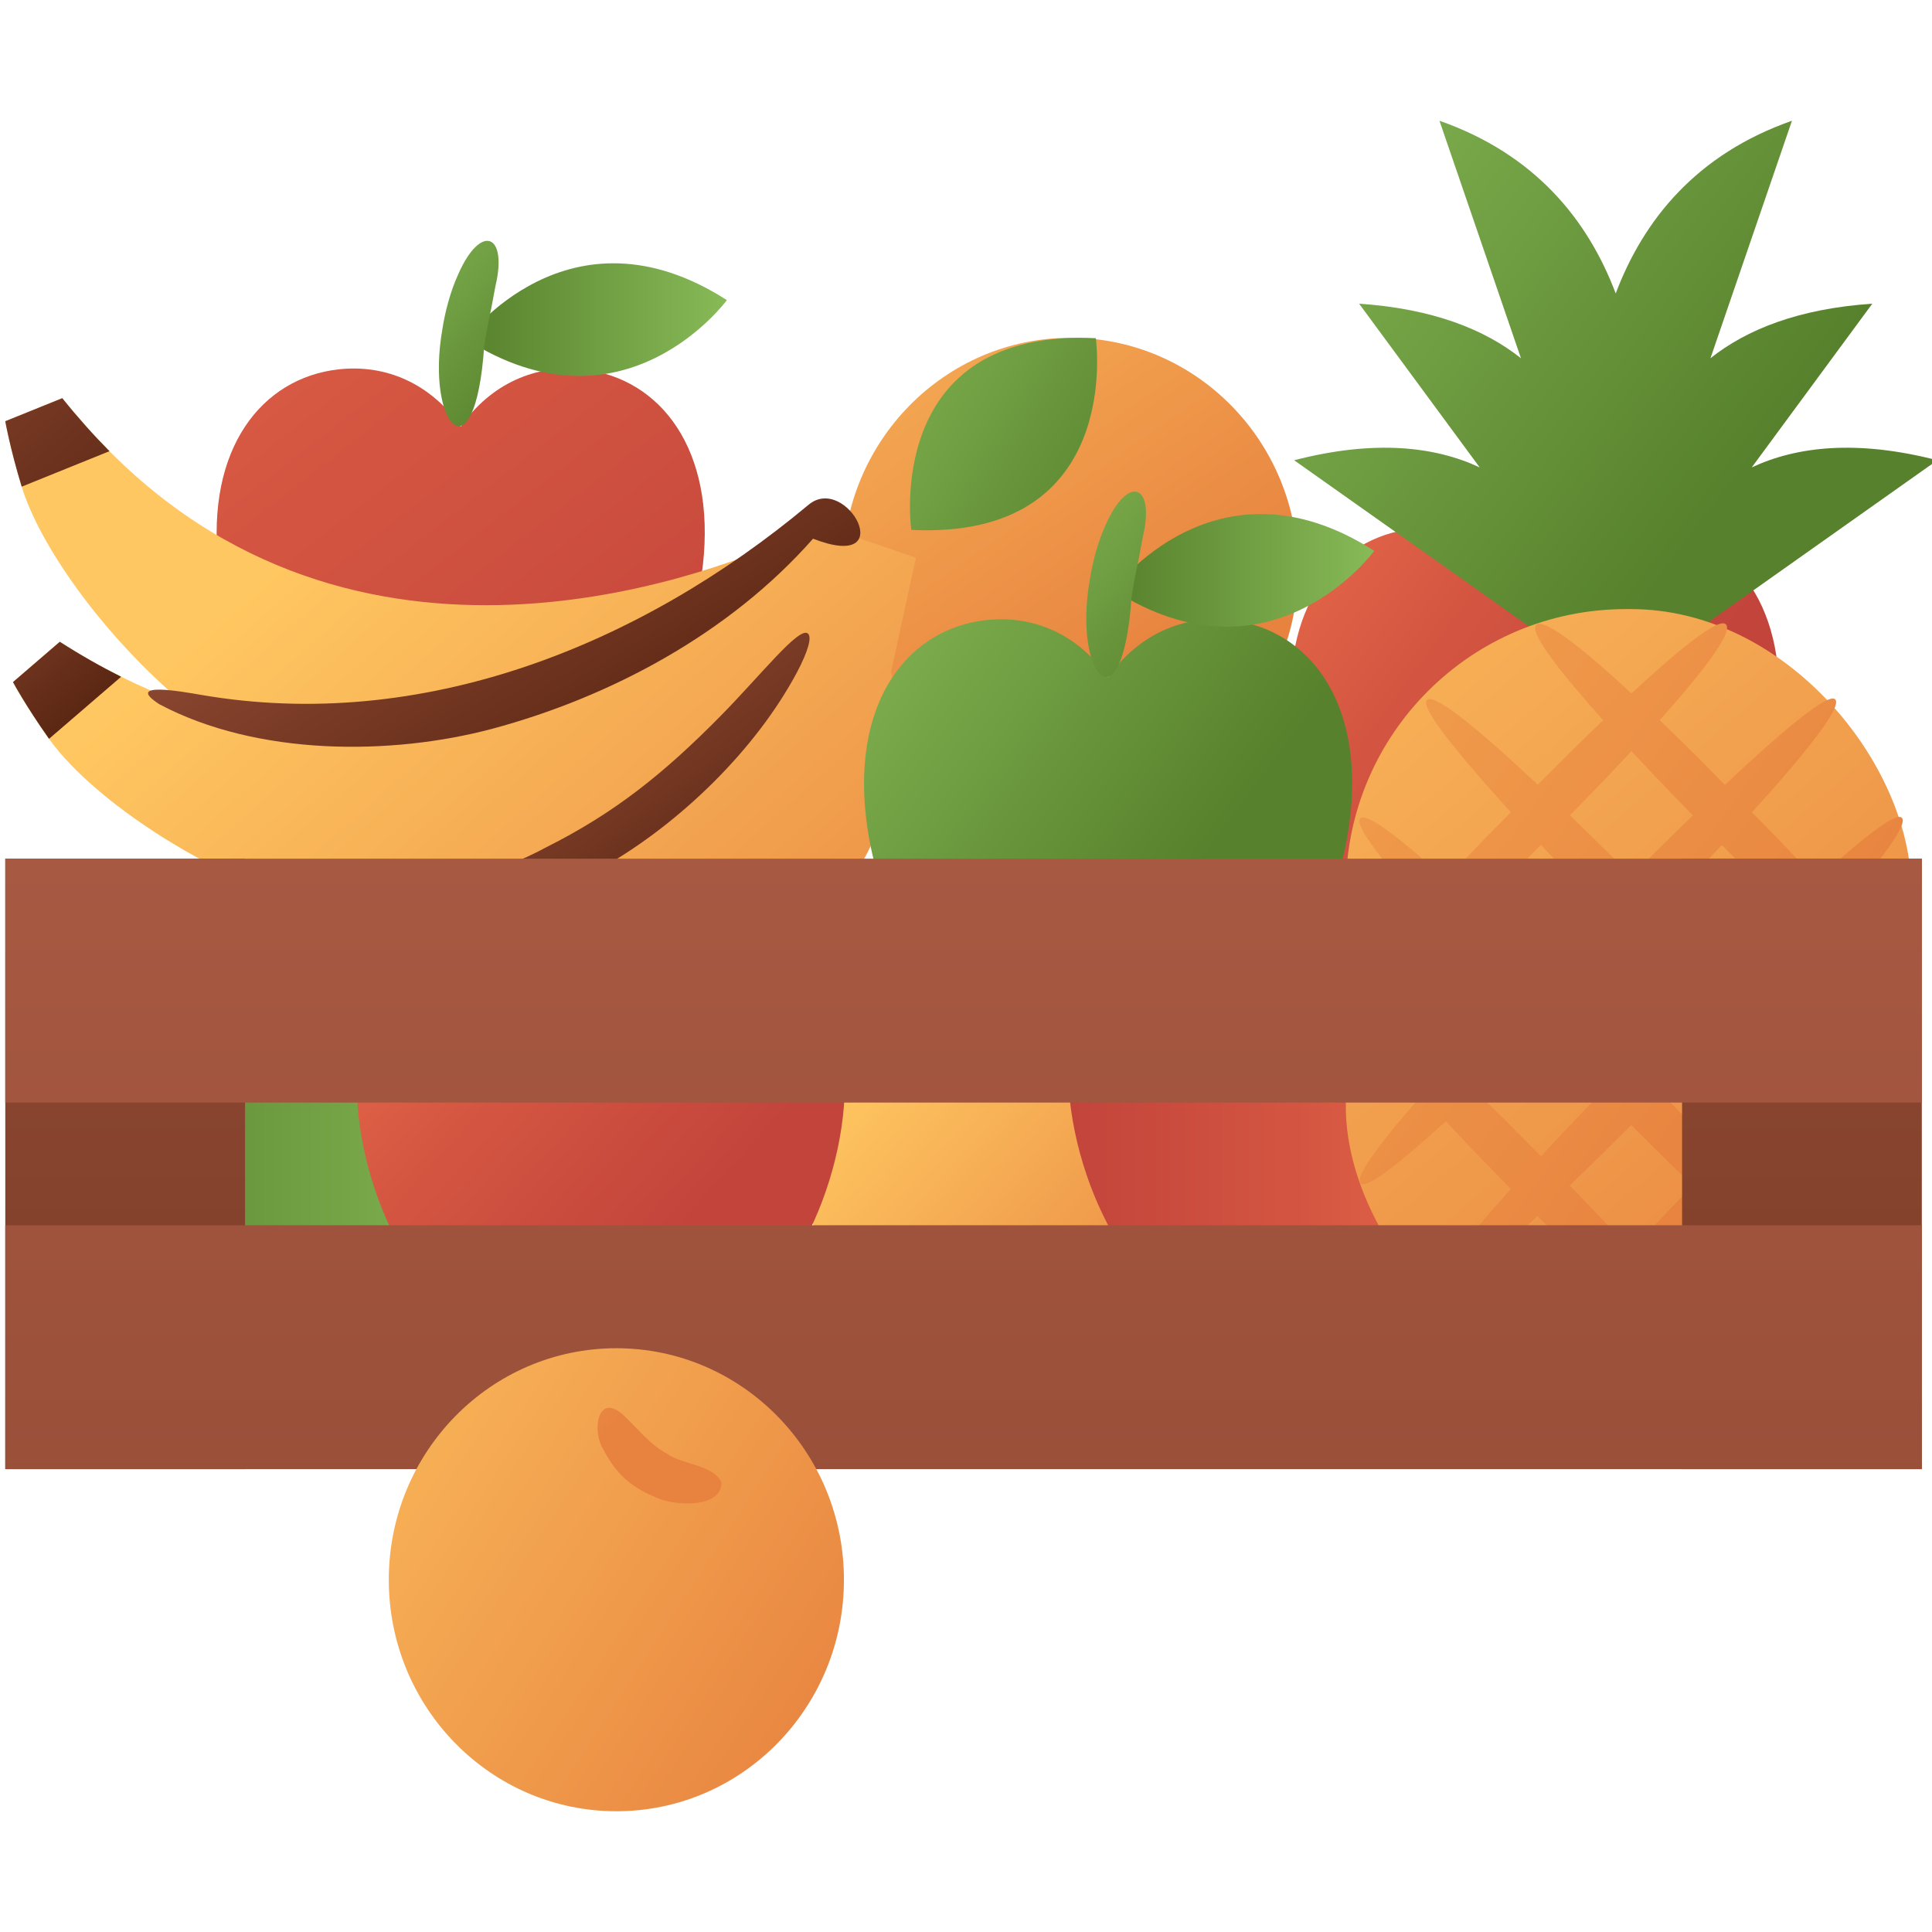 <svg xmlns="http://www.w3.org/2000/svg" xmlns:xlink="http://www.w3.org/1999/xlink" id="flat" viewBox="0 0 512 512"><defs><linearGradient id="linear-gradient" x1="429.044" y1="208.441" x2="324.502" y2="130.88" gradientUnits="userSpaceOnUse"><stop offset=".007" stop-color="#c3443b"></stop><stop offset=".464" stop-color="#d35541"></stop><stop offset=".999" stop-color="#ec6f4c"></stop></linearGradient><linearGradient id="linear-gradient-2" x1="11.758" y1="306.837" x2="141.12" y2="306.837" gradientUnits="userSpaceOnUse"><stop offset="0" stop-color="#57812c"></stop><stop offset=".988" stop-color="#87b957"></stop></linearGradient><linearGradient id="linear-gradient-3" x1="326.899" y1="351.593" x2="236.388" y2="270.46" gradientUnits="userSpaceOnUse"><stop offset=".004" stop-color="#e7823f"></stop><stop offset="1" stop-color="#ffc761"></stop></linearGradient><linearGradient id="linear-gradient-4" x1="466.202" y1="120.411" x2="329.592" y2="16.84" xlink:href="#linear-gradient-2"></linearGradient><linearGradient id="linear-gradient-5" x1="187.292" y1="320.17" x2="90.754" y2="232.569" xlink:href="#linear-gradient"></linearGradient><linearGradient id="linear-gradient-6" x1="283.037" y1="295.165" x2="412.399" y2="295.165" xlink:href="#linear-gradient"></linearGradient><linearGradient id="linear-gradient-7" x1="305.812" y1="182.929" x2="193.008" y2="19.685" xlink:href="#linear-gradient-3"></linearGradient><linearGradient id="linear-gradient-8" x1="303.008" y1="137.501" x2="217.54" y2="85.662" xlink:href="#linear-gradient-2"></linearGradient><linearGradient id="linear-gradient-9" x1="184.629" y1="227.242" x2="-.349" y2="-10.525" xlink:href="#linear-gradient"></linearGradient><linearGradient id="linear-gradient-10" x1="123.475" y1="84.707" x2="192.627" y2="84.707" xlink:href="#linear-gradient-2"></linearGradient><linearGradient id="linear-gradient-11" x1="143.841" y1="104.556" x2="94.751" y2="61.558" xlink:href="#linear-gradient-2"></linearGradient><linearGradient id="linear-gradient-12" x1="246.671" y1="319.46" x2="85.361" y2="137.589" xlink:href="#linear-gradient-3"></linearGradient><linearGradient id="linear-gradient-13" x1="40.879" y1="253.103" x2="67.553" y2="253.103" gradientUnits="userSpaceOnUse"><stop offset="0" stop-color="#4d1e0b"></stop><stop offset=".221" stop-color="#5e2915"></stop><stop offset=".657" stop-color="#8b4630"></stop><stop offset="1" stop-color="#b36049"></stop></linearGradient><linearGradient id="linear-gradient-14" x1="199.872" y1="267.157" x2="113.878" y2="148.713" xlink:href="#linear-gradient-13"></linearGradient><linearGradient id="linear-gradient-15" x1="58.76" y1="172.398" x2="-62.68" y2="31.155" xlink:href="#linear-gradient-13"></linearGradient><linearGradient id="linear-gradient-16" x1="34.597" y1="201.802" x2="-30.088" y2="125.399" xlink:href="#linear-gradient-13"></linearGradient><linearGradient id="linear-gradient-17" x1="180.099" y1="236.54" x2="81.421" y2="77.533" xlink:href="#linear-gradient-13"></linearGradient><linearGradient id="linear-gradient-18" x1="315.943" y1="232.62" x2="211.401" y2="155.058" xlink:href="#linear-gradient-2"></linearGradient><linearGradient id="linear-gradient-19" x1="295.041" y1="151.156" x2="364.193" y2="151.156" xlink:href="#linear-gradient-2"></linearGradient><linearGradient id="linear-gradient-20" x1="322.809" y1="177.382" x2="264.942" y2="126.933" xlink:href="#linear-gradient-2"></linearGradient><linearGradient id="linear-gradient-21" x1="516.899" y1="363.755" x2="284.13" y2="92.894" xlink:href="#linear-gradient-3"></linearGradient><linearGradient id="linear-gradient-22" x1="477.585" y1="297.024" x2="142.619" y2="49.379" xlink:href="#linear-gradient-3"></linearGradient><linearGradient id="linear-gradient-23" x1="255.352" y1="807.964" x2="255.352" y2="-12.943" xlink:href="#linear-gradient-13"></linearGradient><linearGradient id="linear-gradient-24" x1="255.352" y1="1399.664" x2="255.352" y2="106.413" xlink:href="#linear-gradient-13"></linearGradient><linearGradient id="linear-gradient-25" x1="230.303" y1="462.193" x2="47.598" y2="343.376" xlink:href="#linear-gradient-3"></linearGradient><linearGradient id="linear-gradient-26" x1="163.646" y1="379.433" x2="81.273" y2="309.189" xlink:href="#linear-gradient-3"></linearGradient></defs><path d="M439.323,140.182c-12.631-1.471-24.506,3.714-32.546,15.134-7.987-11.371-19.798-16.57-32.389-15.162-20.426,2.282-35.156,21.059-31.845,51.721,3.311,30.663,23.41,61.601,43.835,59.319,8.127-.908,15.08-6.942,20.299-15.807,5.172,8.822,12.071,14.837,20.157,15.779,20.415,2.377,40.652-28.467,44.101-59.114,3.449-30.647-11.197-49.492-31.612-51.869Z" style="fill:url(#linear-gradient);"></path><path d="M109.004,251.399c-12.631-1.471-24.506,3.714-32.546,15.134-7.987-11.371-19.798-16.57-32.389-15.162-20.426,2.282-35.156,21.059-31.845,51.721s23.41,61.601,43.835,59.319c8.127-.908,15.08-6.942,20.299-15.807,5.172,8.822,12.071,14.837,20.157,15.779,20.415,2.377,40.652-28.467,44.101-59.114,3.449-30.647-11.197-49.492-31.612-51.869Z" style="fill:url(#linear-gradient-2);"></path><ellipse cx="271.641" cy="302.061" rx="60.309" ry="61.352" style="fill:url(#linear-gradient-3);"></ellipse><path d="M428.18,182.25l85.22-60.281c-21.319-5.492-37.255-3.681-49.172,1.899l31.951-43.388c-19.582,1.331-33.313,6.847-42.89,14.456l21.597-62.937c-25.305,8.875-39.329,26.236-46.706,45.77-7.377-19.534-21.401-36.895-46.707-45.77l21.597,62.937c-9.577-7.609-23.307-13.125-42.89-14.456l31.952,43.388c-11.917-5.58-27.854-7.391-49.172-1.899l85.22,60.281Z" style="fill:url(#linear-gradient-4);"></path><path d="M191.781,243.895c-12.631-1.471-24.506,3.714-32.546,15.134-7.987-11.371-19.798-16.57-32.389-15.162-20.426,2.282-35.156,21.059-31.845,51.721,3.311,30.663,23.41,61.601,43.835,59.319,8.127-.908,15.08-6.942,20.299-15.807,5.172,8.822,12.071,14.837,20.157,15.779,20.415,2.377,40.652-28.467,44.101-59.114,3.449-30.647-11.197-49.492-31.612-51.869Z" style="fill:url(#linear-gradient-5);"></path><path d="M380.283,239.726c-12.631-1.471-24.506,3.714-32.546,15.134-7.987-11.371-19.798-16.57-32.389-15.162-20.426,2.282-35.156,21.059-31.845,51.721,3.311,30.663,23.41,61.601,43.835,59.319,8.127-.908,15.08-6.942,20.299-15.807,5.172,8.822,12.071,14.837,20.157,15.779,20.415,2.377,40.652-28.467,44.101-59.114,3.449-30.647-11.197-49.492-31.612-51.869Z" style="fill:url(#linear-gradient-6);"></path><g><ellipse cx="283.662" cy="150.875" rx="60.309" ry="61.352" style="fill:url(#linear-gradient-7);"></ellipse><path d="M241.5,140.427s-7.633-53.537,48.903-50.803c0,0,7.633,53.537-48.903,50.803Z" style="fill:url(#linear-gradient-8);"></path></g><g><path d="M154.655,97.912c-12.631-1.471-24.506,3.714-32.546,15.134-7.987-11.371-19.798-16.57-32.389-15.162-20.426,2.282-35.156,21.059-31.845,51.721,3.311,30.663,23.41,61.601,43.835,59.319,8.127-.908,15.08-6.942,20.299-15.807,5.172,8.822,12.071,14.837,20.157,15.779,20.415,2.377,40.652-28.467,44.101-59.114,3.449-30.647-11.197-49.492-31.612-51.869Z" style="fill:url(#linear-gradient-9);"></path><path d="M123.475,89.88s27.222-37.244,69.152-10.346c0,0-27.222,37.244-69.152,10.346Z" style="fill:url(#linear-gradient-10);"></path><path d="M128.324,91.69c.953-6.398,1.261-6.314,2.992-15.967,3.279-13.826-3.948-16.6-9.901-2.991-2.09,4.532-3.519,10.165-4.17,14.453-4.512,25.505,8.622,40.189,11.079,4.504Z" style="fill:url(#linear-gradient-11);"></path></g><path d="M242.723,147.798l-27.802-9.521s-1.199,1.264-3.451,3.392c-19.654,9.153-113.552,47.35-182.46-22.101-4.189-4.222-8.363-8.887-12.509-14.048l-15.1,6.106s1.216,7.035,4.35,17.347c4.543,14.952,20.371,37.887,41.107,55.892,.342,.297,.03,.859-.392,.703-4.752-1.758-9.542-3.814-14.365-6.224-5.292-2.645-10.71-5.715-16.255-9.264l-12.403,10.68s3.356,6.275,9.553,15.035c12.196,17.237,48.685,41.682,84.283,47.88,.559,.097,.525,.925-.041,.972-9.376,.788-19.269,.61-29.684-.752-5.848-.765-11.95-1.891-18.325-3.429l-8.349,14.182s5.168,4.837,13.814,11.092c21.303,15.411,82.252,29.036,120.166,9.751,41.462-21.09,70.496-54.718,61.282-97.448l6.581-30.245Z" style="fill:url(#linear-gradient-12); fill-rule:evenodd;"></path><path d="M49.228,240.466l-8.349,14.182s5.168,4.837,13.814,11.092l12.86-21.845c-5.848-.765-11.95-1.891-18.325-3.429Z" style="fill:url(#linear-gradient-13); fill-rule:evenodd;"></path><path d="M159.955,229.72c20.238-11.559,40.318-30.993,51.306-51.649,2.819-5.379,4.042-9.343,2.778-10.224-2.454-1.686-12.324,10.991-23.301,22.118-14.816,14.992-27.821,25.47-46.002,34.58-12.709,6.983-32.24,12.042-45.643,17.064-11.147,7.94,25.82,3.111,30.299,.906,11.911-3.265,21.254-7.403,30.563-12.795Z" style="fill:url(#linear-gradient-14);"></path><path d="M16.501,105.52l-15.1,6.106s1.217,7.035,4.35,17.347l23.26-9.406c-4.189-4.222-8.363-8.887-12.509-14.048Z" style="fill:url(#linear-gradient-15); fill-rule:evenodd;"></path><path d="M15.844,170.08l-12.403,10.68s3.356,6.275,9.554,15.035l19.105-16.451c-5.292-2.645-10.71-5.715-16.255-9.264Z" style="fill:url(#linear-gradient-16); fill-rule:evenodd;"></path><path d="M130.394,193.15c31.28-8.394,62.822-25.156,85.073-50.39,23.245,9.041,8.895-17.419-1.193-8.991-44.695,37.337-102.389,60.47-160.901,50.393-4.71-.811-20.758-3.735-11.107,2.487,25.898,13.726,61.384,13.62,88.127,6.501Z" style="fill:url(#linear-gradient-17);"></path><g><path d="M326.221,164.361c-12.631-1.471-24.506,3.714-32.546,15.134-7.987-11.371-19.798-16.57-32.389-15.162-20.426,2.282-35.156,21.059-31.845,51.721,3.311,30.663,23.41,61.601,43.835,59.319,8.127-.908,15.08-6.942,20.299-15.807,5.172,8.822,12.071,14.837,20.157,15.779,20.415,2.377,40.652-28.467,44.101-59.114,3.449-30.647-11.197-49.492-31.612-51.869Z" style="fill:url(#linear-gradient-18);"></path><path d="M295.041,156.329s27.222-37.244,69.152-10.346c0,0-27.222,37.244-69.152,10.346Z" style="fill:url(#linear-gradient-19);"></path><path d="M299.89,158.139c.954-6.399,1.261-6.314,2.992-15.967,3.279-13.826-3.948-16.6-9.9-2.991-2.09,4.532-3.519,10.165-4.17,14.453-4.511,25.505,8.622,40.189,11.079,4.504Z" style="fill:url(#linear-gradient-20);"></path></g><rect x="356.659" y="161.415" width="149.831" height="206.105" rx="74.255" ry="74.255" style="fill:url(#linear-gradient-21);"></rect><path d="M487.854,240.079c10.006-11.382,17.935-21.54,16.149-23.357-1.648-1.677-11.416,6.279-22.537,16.42-7.644-8.188-13.937-14.565-13.937-14.565l-3.246-3.301c12.581-13.867,24.168-27.795,22.062-29.937-1.955-1.988-15.518,9.761-29.225,22.651l-2.204-2.242s-6.678-6.847-15.062-14.904c10.198-11.421,19.674-23.199,17.525-25.385-2.01-2.045-13.648,7.744-25.031,18.297-11.324-10.485-23.1-20.326-25.269-18.12-1.996,2.03,7.472,13.712,17.759,25.211-8.873,8.515-16.071,15.866-16.071,15.866l-1.225,1.246c-13.631-12.798-27.322-24.586-29.428-22.443-1.955,1.988,9.595,15.786,22.265,29.731l-4.224,4.298s-5.816,5.871-12.998,13.548c-11.084-10.067-20.929-17.996-22.702-16.193-1.657,1.686,6.262,11.728,16.314,23.123-11.085,12.222-22.37,25.82-20.045,28.185,.428,.435,1.296,.328,2.501-.202,2.63,4.992,10.05,13.823,17.59,22.204-10.076,11.457-18.029,21.636-16.253,23.442,1.637,1.665,11.415-6.305,22.6-16.509,7.315,7.869,13.395,14.028,13.395,14.028l3.854,3.92c-11.839,13.15-22.334,25.964-20.306,28.027,1.883,1.915,14.361-8.738,27.349-20.863l1.009,1.026s7.555,7.749,16.525,16.244c-8.656,9.937-16.007,19.547-14.032,21.557,1.855,1.887,11.402-5.788,21.332-14.79,9.9,8.952,19.565,16.648,21.565,14.613,1.836-1.867-5.534-11.399-14.264-21.387,9.41-8.906,17.479-17.148,17.479-17.148l.084-.086c12.927,12.044,25.522,22.72,27.551,20.657,1.883-1.915-8.589-14.609-20.508-27.822l4.778-4.861s5.627-5.678,12.509-13.065c11.148,10.129,21.004,18.072,22.764,16.281,1.647-1.676-6.298-11.739-16.419-23.208,7.53-8.374,15.013-17.324,17.548-22.404,1.294,.555,2.233,.652,2.708,.168,2.154-2.192-9.053-15.634-20.227-27.951Zm-27.609-12.162s5.598,5.739,12.977,12.892c-5.923,5.603-11.765,11.307-16.578,16.067-2.53-2.604-4.064-4.159-4.064-4.159l-12.042-12.25c3.79-3.898,9.572-9.901,15.779-16.546l3.928,3.996Zm-27.929,53.533l-13.966-14.206s-.75-.768-2.068-2.103c2.507-2.522,4.003-4.048,4.003-4.048l12.031-12.24,13.218,13.445s1.032,1.056,2.814,2.858c-2.04,2.055-3.235,3.275-3.235,3.275l-12.796,13.019Zm-14.368-67.329s6.587-6.649,14.397-15.049c8.238,8.872,15.287,16.015,15.287,16.015l.989,1.007c-6.376,6.159-12.228,11.97-16.293,16.042-3.831-3.855-9.743-9.749-16.287-16.075l1.907-1.941Zm-12.612,12.832l3.01-3.062c6.049,6.481,11.756,12.43,15.759,16.564l-13.239,13.47s-1.059,1.07-2.865,2.92c-4.724-4.685-10.595-10.429-16.59-16.094,7.859-7.603,13.925-13.799,13.925-13.799Zm-41.952,38.553c5.377-3.784,13.118-10.661,20.493-17.574,5.613,6.146,11.344,12.222,16.107,17.205-4.739,4.948-10.486,11.035-16.123,17.214-7.513-6.975-15.438-13.844-20.477-16.845Zm40.508,36.378s-5.407-5.546-12.502-12.396c5.889-5.57,11.718-11.256,16.585-16.065,2.075,2.133,3.31,3.385,3.31,3.385l12.815,13.035c-3.989,4.114-9.722,10.089-15.75,16.575l-4.458-4.534Zm44.046,13.023s-7.427,7.493-15.653,16.466c-7.872-8.592-15.122-15.991-16.31-17.199,6.252-6.012,12.093-11.79,16.326-16.021,4.046,4.059,9.933,9.906,16.325,16.054l-.688,.7Zm11.905-12.112l-3.593,3.655c-5.902-6.352-11.575-12.286-15.732-16.591l13.996-14.239s.777-.786,2.127-2.166c4.785,4.741,10.641,10.464,16.599,16.093-7.547,7.272-13.397,13.248-13.397,13.248Zm20.925-20.38c-5.584-6.116-11.304-12.185-16.122-17.23,4.677-4.879,10.44-10.975,16.11-17.189,7.294,6.832,15.034,13.683,20.47,17.434-4.964,3.046-12.873,9.936-20.458,16.985Z" style="fill:url(#linear-gradient-22);"></path><g><path d="M64.934,227.56v161.773H1.401V227.56h63.534Zm380.835,0v161.773h63.534V227.56h-63.534Z" style="fill:url(#linear-gradient-23);"></path><path d="M509.303,227.56v64.632H1.4v-64.632H509.303ZM1.4,389.333H509.303v-64.632H1.4v64.632Z" style="fill:url(#linear-gradient-24);"></path></g><ellipse cx="163.344" cy="418.648" rx="60.309" ry="61.352" style="fill:url(#linear-gradient-25);"></ellipse><path d="M176.766,385.24c-4.483-2.275-8.111-7.094-11.981-10.612-6.577-5.403-7.933,4.784-4.841,9.59,3.716,7.077,7.913,10.22,14.917,13.035,4.456,1.716,16.21,2.49,16.35-4.362-2.104-4.762-10.796-4.805-14.445-7.652Z" style="fill:url(#linear-gradient-26);"></path></svg>